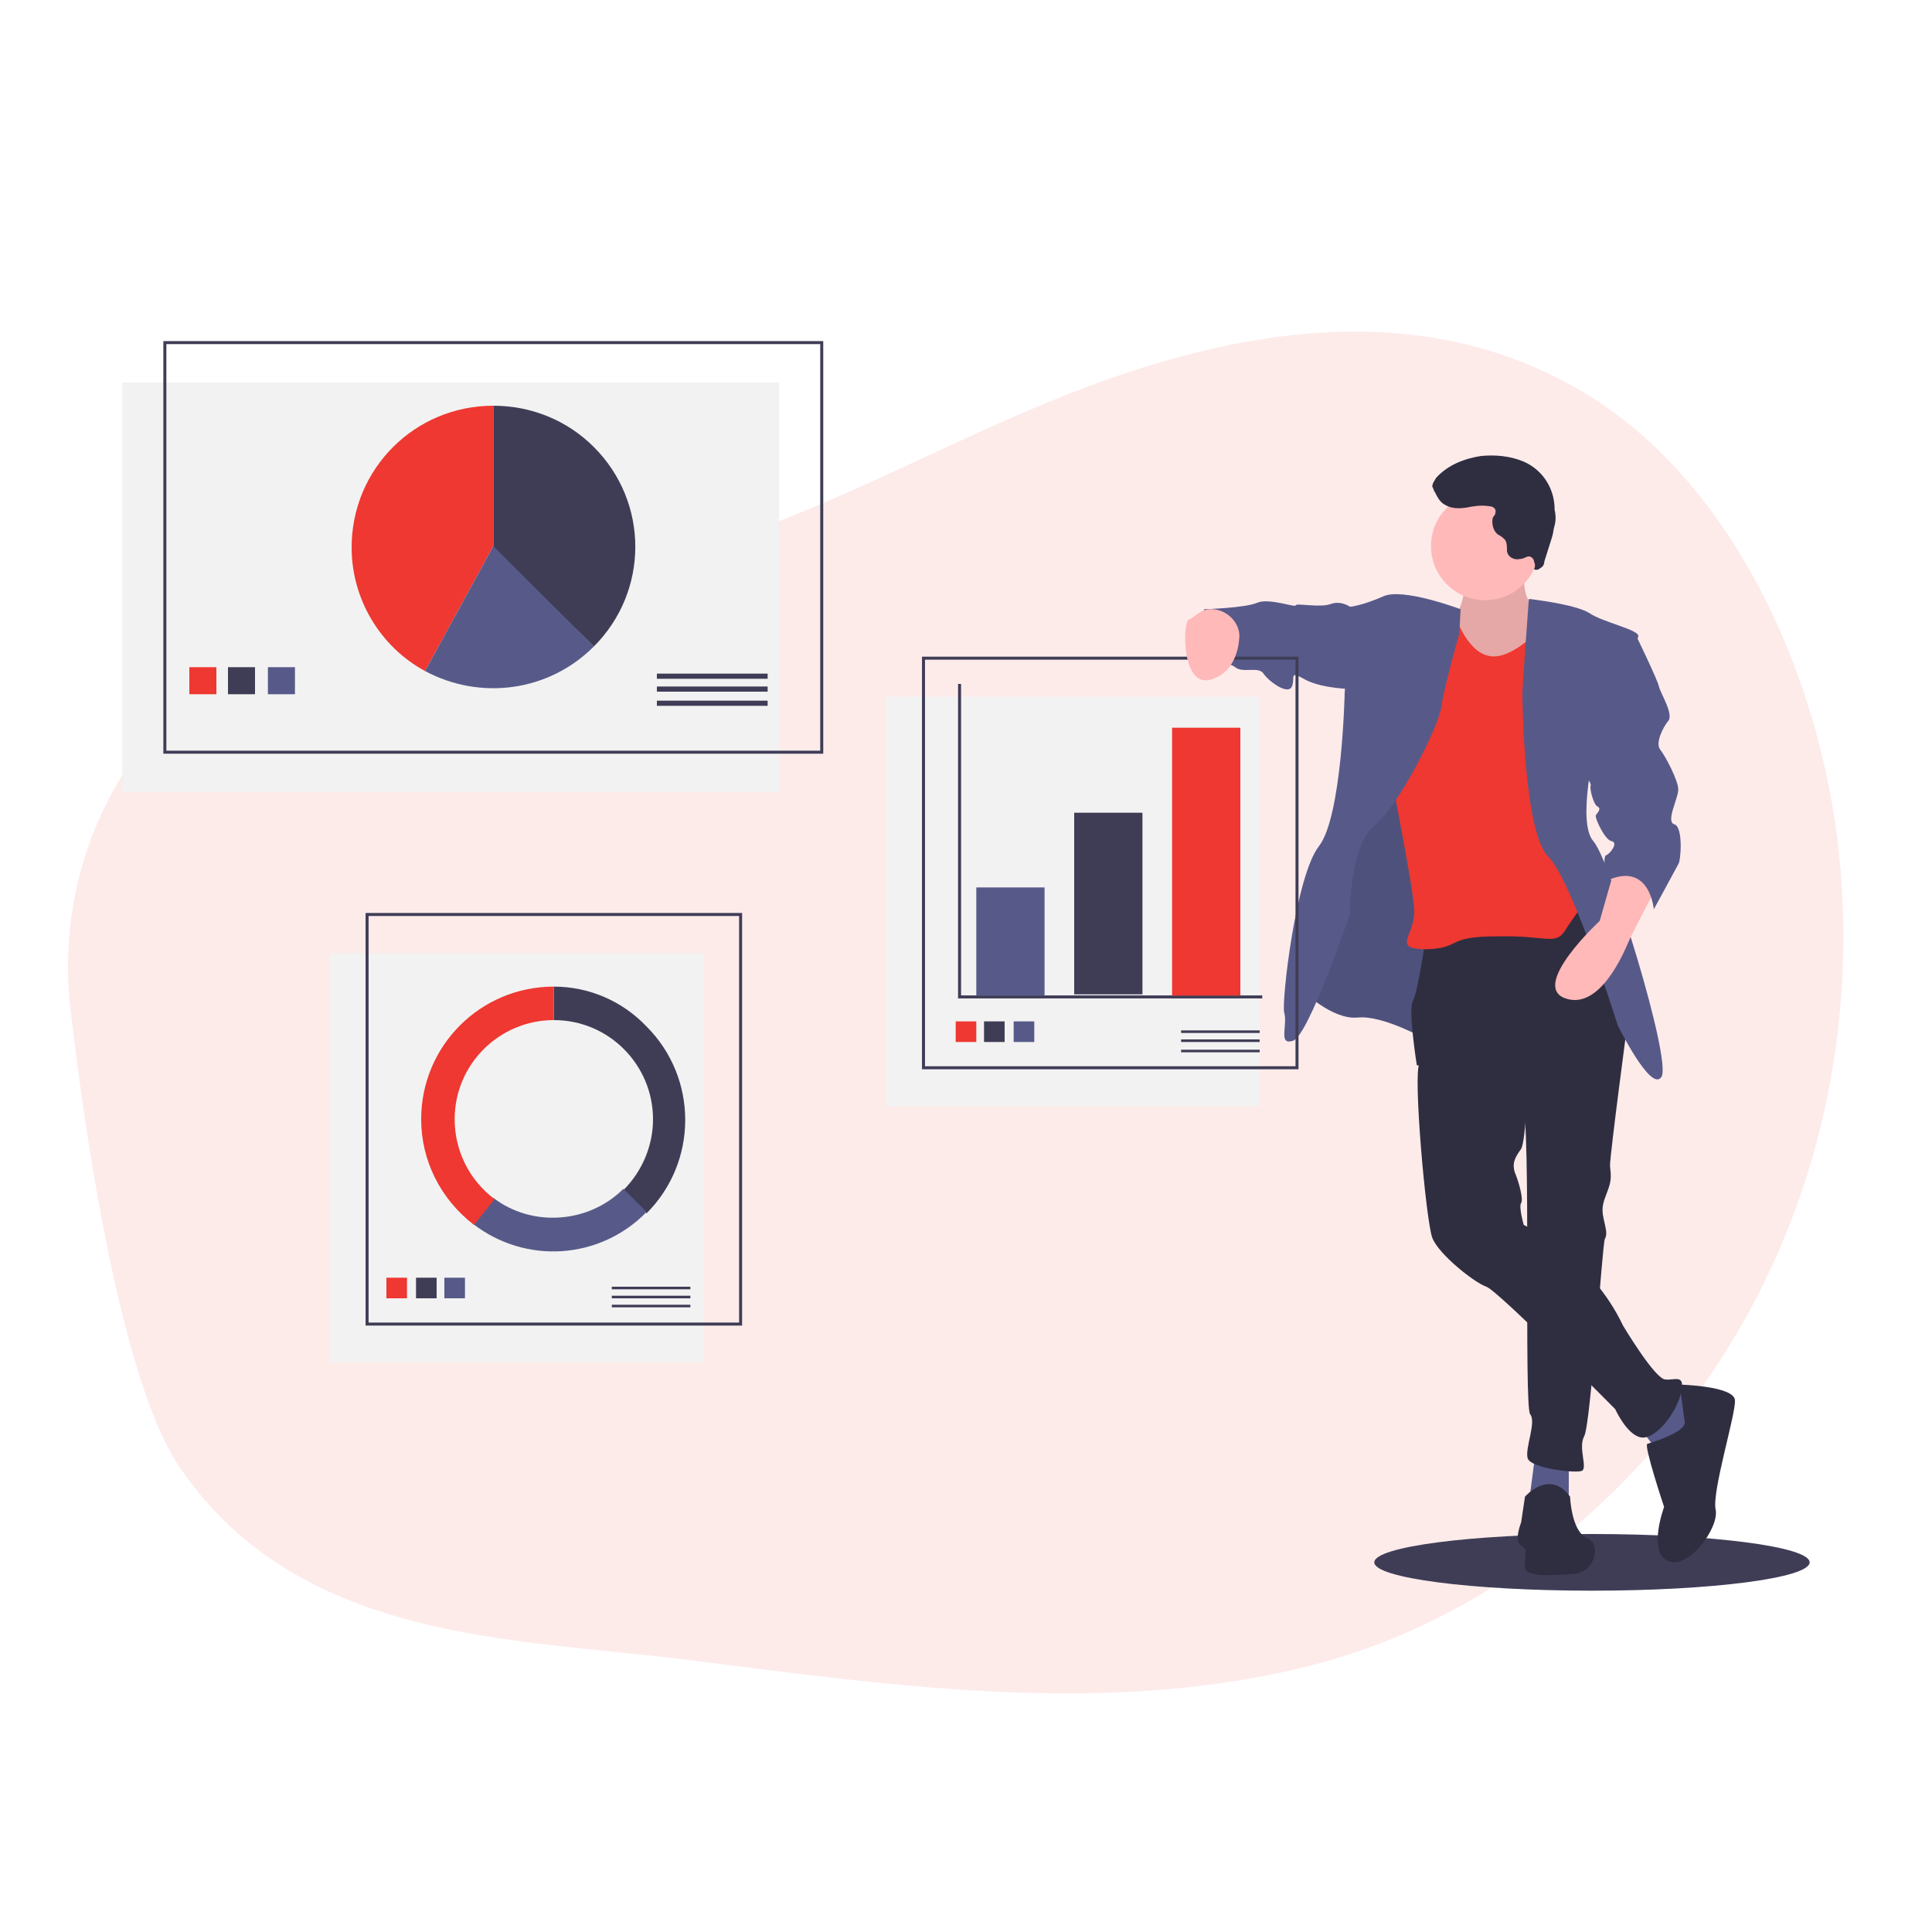<?xml version="1.0" encoding="UTF-8"?> <!-- Generator: Adobe Illustrator 24.1.2, SVG Export Plug-In . SVG Version: 6.00 Build 0) --> <svg xmlns="http://www.w3.org/2000/svg" xmlns:xlink="http://www.w3.org/1999/xlink" version="1.1" id="fa973782-3a18-4630-a762-87130b613ac3" x="0px" y="0px" width="150" height="150" viewBox="0 0 150 150" style="enable-background:new 0 0 150 150;" xml:space="preserve"> <style type="text/css"> .st0{opacity:0.1;fill:#EE3831;} .st1{fill:#3F3D56;} .st2{fill:#F2F2F2;} .st3{fill:none;stroke:#3F3D56;stroke-width:0.234;stroke-miterlimit:10;} .st4{fill:#EE3831;} .st5{fill:#575A89;} .st6{fill:#FFB9B9;} .st7{opacity:0.1;enable-background:new ;} .st8{fill:#2F2E41;} </style> <path class="st0" d="M142.6,64.7c-1.9-13.9-8.7-27.4-19.1-33.9c-13.3-8.3-28.8-5.1-42.3,0.5c-7.5,3.1-14.8,7-22.4,9.8 c-8,3-16,3.6-24.2,4.8c-7.8,1.1-15.3,3.4-21.5,9.7c-5.6,5.7-8.7,14.1-7.6,23c0.3,2.5,3.1,27.6,8.5,35.4 c9.2,13.4,25.7,13.2,38.8,14.8c16,2,33,4.6,49,0.5c12.3-3.1,23.9-11.5,31.7-23.6C141.1,94,144.5,79.5,142.6,64.7z"></path> <g> <ellipse class="st1" cx="123.6" cy="121.3" rx="16.9" ry="2.2"></ellipse> <rect x="9.5" y="29.7" class="st2" width="51" height="31.8"></rect> <rect x="12.8" y="26.6" class="st3" width="51" height="31.8"></rect> <path class="st1" d="M46.1,50.2c4.3-4.3,4.3-11.2,0-15.5c-2.1-2.1-4.9-3.2-7.8-3.2v11L46.1,50.2z"></path> <path class="st4" d="M38.3,31.5c-6.1,0-11,4.9-11,11c0,4,2.2,7.7,5.7,9.6l5.3-9.7V31.5z"></path> <path class="st5" d="M46.1,50.2l-7.8-7.8L33,52.1C37.3,54.4,42.6,53.7,46.1,50.2L46.1,50.2z"></path> <rect x="14.7" y="51.8" class="st4" width="2.1" height="2.1"></rect> <rect x="17.7" y="51.8" class="st1" width="2.1" height="2.1"></rect> <rect x="20.8" y="51.8" class="st5" width="2.1" height="2.1"></rect> <rect x="51" y="52.3" class="st1" width="8.6" height="0.4"></rect> <rect x="51" y="53.3" class="st1" width="8.6" height="0.4"></rect> <rect x="51" y="54.4" class="st1" width="8.6" height="0.4"></rect> <rect x="25.6" y="74" class="st2" width="29" height="31.8"></rect> <rect x="28.5" y="71" class="st3" width="29" height="31.8"></rect> <rect x="30" y="99.2" class="st4" width="1.6" height="1.6"></rect> <rect x="32.3" y="99.2" class="st1" width="1.6" height="1.6"></rect> <rect x="34.5" y="99.2" class="st5" width="1.6" height="1.6"></rect> <rect x="47.5" y="99.9" class="st1" width="6.1" height="0.2"></rect> <rect x="47.5" y="100.6" class="st1" width="6.1" height="0.2"></rect> <rect x="47.5" y="101.3" class="st1" width="6.1" height="0.2"></rect> <path class="st1" d="M43,76.6v2.6c4.3,0,7.7,3.5,7.7,7.7c0,2-0.8,4-2.3,5.5l1.8,1.8c4-4,4-10.5,0-14.5C48.3,77.7,45.7,76.6,43,76.6 z"></path> <path class="st5" d="M50.2,94.1l-1.8-1.8c-2.7,2.7-7.1,3-10.1,0.7l-1.6,2C40.8,98.2,46.6,97.8,50.2,94.1z"></path> <path class="st4" d="M35.3,86.9c0-4.3,3.5-7.7,7.7-7.7v-2.6c-5.7,0-10.3,4.6-10.3,10.3c0,3.2,1.5,6.2,4.1,8.2l1.6-2 C36.4,91.6,35.3,89.3,35.3,86.9z"></path> <path class="st6" d="M118.4,43c0,0-0.5,3.5,0.7,4c1.2,0.4,0.9,3.5,0.9,3.5l-3.7,2.8l-3.3,0.3l-0.8-4.2l0.5-1.1c0,0,1.8-2.2,0.5-4.4 C112,41.6,118.4,43,118.4,43z"></path> <path class="st7" d="M118.4,43c0,0-0.5,3.5,0.7,4c1.2,0.4,0.9,3.5,0.9,3.5l-3.7,2.8l-3.3,0.3l-0.8-4.2l0.5-1.1c0,0,1.8-2.2,0.5-4.4 C112,41.6,118.4,43,118.4,43z"></path> <path class="st5" d="M115,70.6l-4.3,10.1c0,0-3.3-1.9-5.3-1.7c-2,0.2-4.4-2.2-4.4-2.2l2.5-11.9l4.6-12.6l6.3,4L115,70.6z"></path> <path class="st7" d="M115,70.6l-4.3,10.1c0,0-3.3-1.9-5.3-1.7c-2,0.2-4.4-2.2-4.4-2.2l2.5-11.9l4.6-12.6l6.3,4L115,70.6z"></path> <polygon class="st5" points="121.8,113.4 121.8,116.7 118.7,116.7 119.2,112.9 "></polygon> <polygon class="st5" points="129.7,107.8 132,109.1 130.4,112.9 128.7,112.7 127,110.4 "></polygon> <path class="st8" d="M122.4,69.6l4,9.5c0,0-1.4,10.5-1.4,11.4c0.1,0.9,0.1,1.2-0.2,2s-0.5,1.2-0.3,2.1s0.3,1.2,0.1,1.6 s-1.1,14.4-1.6,15.3s0.3,2.5-0.2,2.7s-4-0.2-4.2-1c-0.2-0.8,0.7-2.8,0.2-3.4s0.1-22.7-0.6-24.2c-0.7-1.5-8.2-2.9-8.2-2.9 s-0.7-4.4-0.3-5c0.4-0.7,1-5,1-5L122.4,69.6z"></path> <path class="st8" d="M118.4,116.2c0,0,1.9-2.2,3.5,0c0,0,0.1,2.7,1.3,3.2c1.2,0.5,0.6,2.7-1,2.8c-1.6,0.1-3.7,0.3-3.8-0.5 c-0.1-0.9,0.3-1.4-0.3-1.7c-0.6-0.3,0-1.8,0-1.8L118.4,116.2z"></path> <path class="st8" d="M118.6,83.6c0,0-0.1,4.9-0.5,5.6c-0.5,0.7-0.7,1.1-0.5,1.8c0.3,0.7,0.7,2.1,0.5,2.4c-0.2,0.3,0.2,1.7,0.2,1.7 s5.2,2.5,7.7,7.8c0,0,2.5,4.2,3.3,4.2c0.7,0.1,1.6-0.5,1.2,1.1c-0.4,1.6-2,3.6-3.1,3.4s-2-2.2-2-2.2s-9.1-9.2-10-9.5 s-3.7-2.5-4.2-3.8c-0.5-1.4-1.5-12.7-1-13.5s2.2-1.8,2.2-1.8L118.6,83.6z"></path> <path class="st8" d="M130.4,107.5c0,0,4.2,0.1,4.3,1.2c0.1,1-1.8,7.1-1.5,8.5s-2.1,4.7-3.7,4c-1.6-0.7-0.3-4.2-0.3-4.2 s-1.6-4.8-1.3-4.9c0.3-0.1,3-0.9,2.9-1.7S130.4,107.5,130.4,107.5z"></path> <circle class="st6" cx="115.3" cy="42.4" r="4.2"></circle> <path class="st4" d="M119.5,48.9c0,0-2.3,2.5-4,2c-1.7-0.4-2.6-3.3-2.6-3.3l-3.1-0.5c0,0-2.2,9.7-2.2,10.6s2.2,11.2,2.2,13.1 s-1.8,2.9,1,2.9c2.7-0.1,1.4-1,5.4-1c4-0.1,4.6,0.8,5.4-0.6c0.6-0.9,1.2-1.8,2-2.5l-1.4-5L122,50.2c0,0-1.7-3.4-2.5-3.1 C119.4,47.1,119.9,48.6,119.5,48.9z"></path> <path class="st5" d="M118.7,46.5c0,0,3.6,0.4,4.7,1.1c1,0.7,3.9,1.3,3.8,1.8c-0.1,0.5-3.3,8.3-3.3,8.3s-1.5,6.1-0.2,7.6 c1.3,1.4,6.1,17,5.3,18.3c-0.8,1.3-3.4-4-3.4-4s-3.5-11.2-5.4-13.1c-1.9-1.9-2-12.2-2-12.7S118.7,46.5,118.7,46.5z"></path> <path class="st5" d="M113.4,47.3c0,0-4.5-1.7-6-1c-1.6,0.7-2.5,0.8-2.5,0.8l-0.5,6.7c0,0-0.2,9.6-2,11.9c-1.8,2.3-2.9,12-2.7,12.9 c0.3,1-0.5,2.6,0.7,2.2s4.4-9.8,4.4-9.8s0-5.4,1.9-6.9c1.9-1.5,5-7.7,5.2-9.2s1.4-5.7,1.4-5.7L113.4,47.3z"></path> <path class="st6" d="M128.7,68.7c0,0-2,3.8-2.3,4.5c-0.3,0.7-2.2,5.3-4.9,4.3s2.7-6,2.7-6l1.2-4.2 C125.4,67.4,128.6,66.7,128.7,68.7z"></path> <path class="st5" d="M105.5,47.1h-0.7c0,0-0.7-0.5-1.5-0.2c-0.8,0.3-2.7-0.1-2.7,0.1c0,0.2-2.1-0.6-3-0.2c-0.9,0.4-4.1,0.5-4.1,0.5 s-1.3,3.3-0.4,3.9c0.9,0.6,2.2,0.1,2.8,0.6c0.6,0.5,1.8-0.1,2.2,0.5c0.4,0.6,1.9,1.7,2.2,1c0.3-0.7-0.3-1.3,1.1-0.5 c1.4,0.7,3.7,0.7,3.7,0.7L105.5,47.1z"></path> <path class="st8" d="M115.6,39.3c-0.6-0.1-1.2,0-1.7,0.1c-0.6,0.1-1.2,0.1-1.7-0.2c-0.4-0.2-0.6-0.6-0.8-1 c-0.1-0.1-0.1-0.3-0.2-0.4c0-0.3,0.2-0.5,0.3-0.7c0.9-1,2.2-1.5,3.5-1.7c1.1-0.1,2.2,0,3.2,0.4c1,0.4,1.8,1.2,2.2,2.2 c0.2,0.5,0.3,1,0.3,1.6c0.1,0.4,0.1,0.8,0,1.2c-0.1,0.3-0.1,0.6-0.2,0.9l-0.6,1.9c0,0.2-0.1,0.4-0.3,0.5c-0.1,0.1-0.3,0.2-0.5,0.1 c0.1-0.2,0.1-0.4,0-0.6c0-0.2-0.2-0.4-0.4-0.4c-0.2,0-0.4,0.2-0.7,0.2c-0.4,0.1-0.9-0.1-1-0.6c0,0,0,0,0-0.1c0-0.2,0-0.5-0.1-0.7 c-0.1-0.2-0.4-0.4-0.6-0.5c-0.4-0.3-0.5-0.9-0.4-1.3c0.1-0.2,0.2-0.2,0.2-0.4C116.2,39.5,115.9,39.3,115.6,39.3z"></path> <rect x="68.8" y="54.1" class="st2" width="29" height="31.8"></rect> <rect x="71.7" y="51.1" class="st3" width="29" height="31.8"></rect> <polyline class="st3" points="74.5,53.1 74.5,77.4 98,77.4 "></polyline> <rect x="75.8" y="68.9" class="st5" width="5.3" height="8.4"></rect> <rect x="83.4" y="63.1" class="st1" width="5.3" height="14.1"></rect> <rect x="91" y="56.5" class="st4" width="5.3" height="20.8"></rect> <rect x="74.2" y="79.3" class="st4" width="1.6" height="1.6"></rect> <rect x="76.4" y="79.3" class="st1" width="1.6" height="1.6"></rect> <rect x="78.7" y="79.3" class="st5" width="1.6" height="1.6"></rect> <rect x="91.7" y="80" class="st1" width="6.1" height="0.2"></rect> <rect x="91.7" y="80.7" class="st1" width="6.1" height="0.2"></rect> <rect x="91.7" y="81.5" class="st1" width="6.1" height="0.2"></rect> <path class="st6" d="M94.2,47.3c1.2,0.1,2.2,1.2,2,2.4c-0.1,1.1-0.6,2.5-2,3c-2.5,1-2.4-4.4-1.9-4.6C92.7,48,93.2,47.2,94.2,47.3z"></path> <path class="st5" d="M126.4,49.1l0.7,0.4c0,0,1.6,3.3,1.7,3.8s1.2,2.2,0.7,2.7c-0.4,0.5-1,1.7-0.6,2.2c0.4,0.5,1.4,2.4,1.4,3.1 c0,0.7-1,2.5-0.3,2.7c0.7,0.2,0.5,2.9,0.3,3.1c-0.1,0.2-1.9,3.5-1.9,3.5s-0.3-3.8-3.7-2.2c0,0-0.3-1.9,0-2c0.3-0.1,1-1,0.4-1.1 c-0.5-0.1-1.3-1.8-1.2-2c0.1-0.2,0.5-0.5,0.1-0.7c-0.3-0.2-0.6-1.4-0.5-1.6c0.1-0.2-0.7-1.2-0.7-1.2L126.4,49.1z"></path> </g> </svg> 